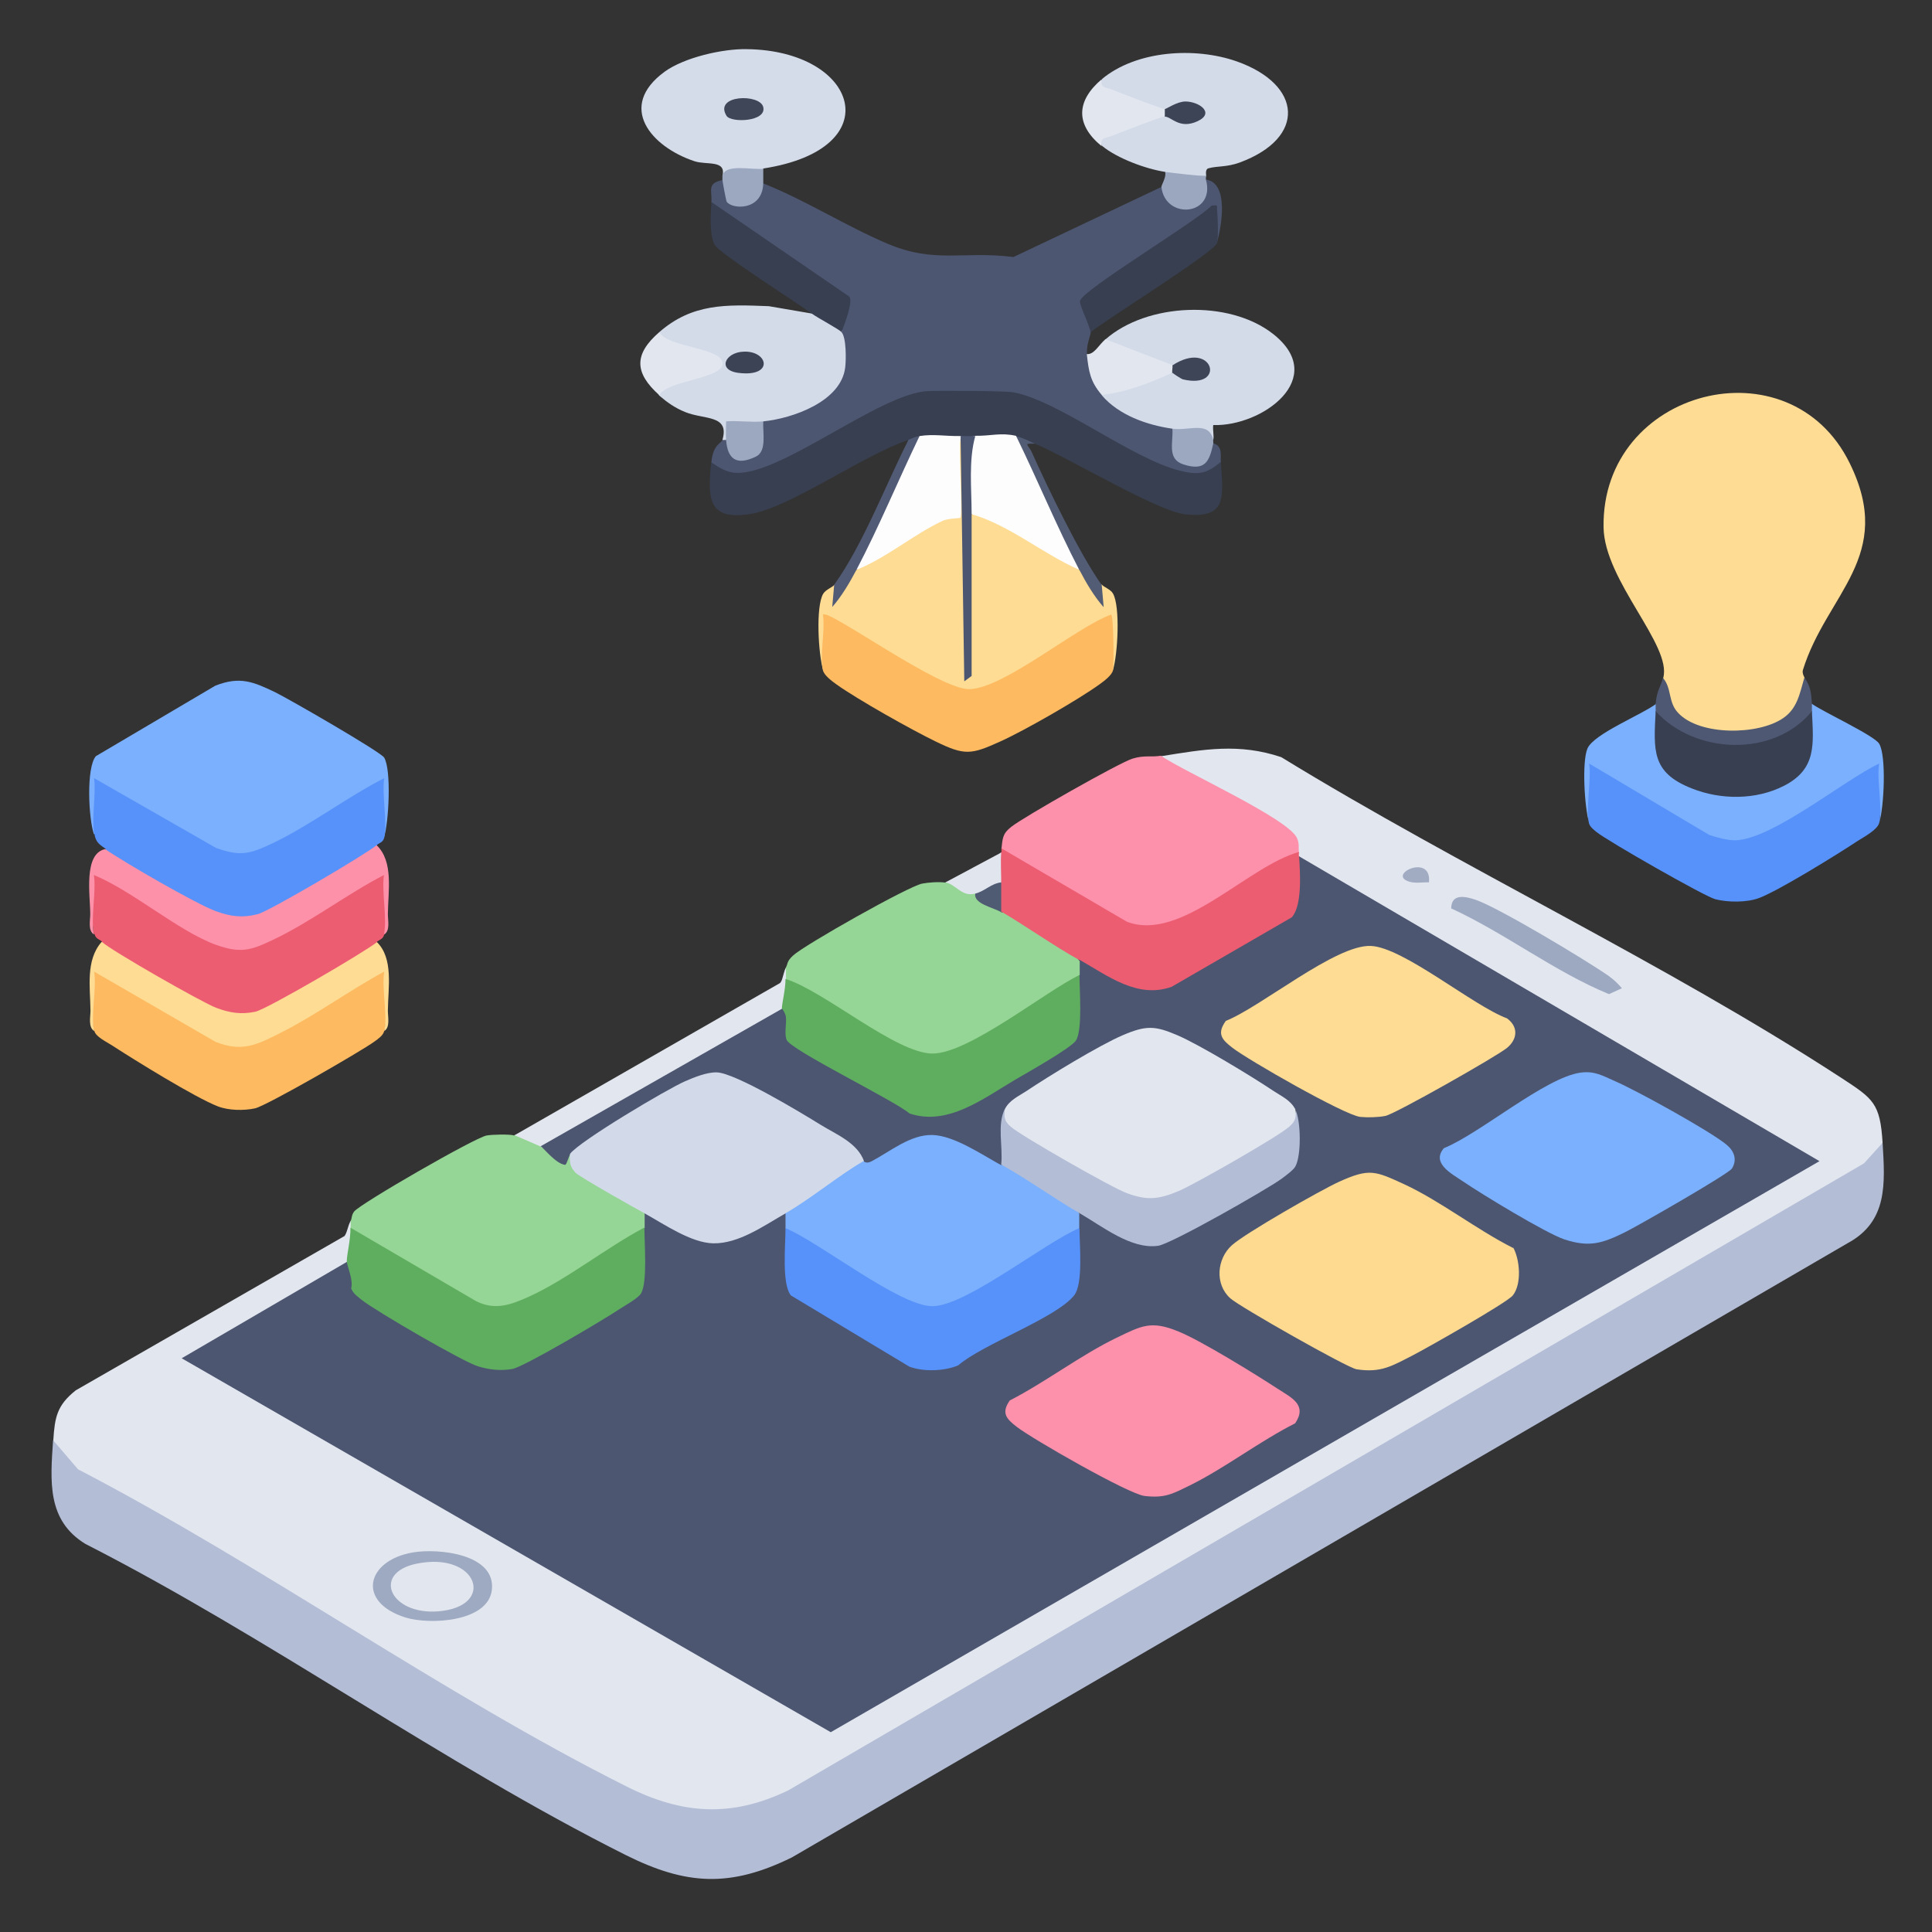 <svg xmlns="http://www.w3.org/2000/svg" id="Layer_1" data-name="Layer 1" viewBox="0 0 79 79"><rect x="0" y="0" width="79" height="79" fill="#333333" stroke="none"/><defs><style>      .cls-1 {        fill: #d3dbe9;      }      .cls-2 {        fill: #e2e6ef;      }      .cls-3 {        fill: #9da9c1;      }      .cls-4 {        fill: #fedc94;      }      .cls-5 {        fill: #4c5671;      }      .cls-6 {        fill: #7bb0fe;      }      .cls-7 {        fill: #3c4456;      }      .cls-8 {        fill: #4e5873;      }      .cls-9 {        fill: #4f5a73;      }      .cls-10 {        fill: #d2dae9;      }      .cls-11 {        fill: #d4dcea;      }      .cls-12 {        fill: #3b4355;      }      .cls-13 {        fill: #b3bdd6;      }      .cls-14 {        fill: #fd91aa;      }      .cls-15 {        fill: #9ca8c0;      }      .cls-16 {        fill: #fdba61;      }      .cls-17 {        fill: #e1e5ee;      }      .cls-18 {        fill: #9eaac1;      }      .cls-19 {        fill: #feda90;      }      .cls-20 {        fill: #9ba7be;      }      .cls-21 {        fill: #fedc93;      }      .cls-22 {        fill: #fd90aa;      }      .cls-23 {        fill: #373f51;      }      .cls-24 {        fill: #3d4557;      }      .cls-25 {        fill: #5fae5f;      }      .cls-26 {        fill: #95d595;      }      .cls-27 {        fill: #3e4657;      }      .cls-28 {        fill: #ec5d71;      }      .cls-29 {        fill: #a1acc3;      }      .cls-30 {        fill: #5792fa;      }      .cls-31 {        fill: #fdfdfd;      }      .cls-32 {        fill: #525c75;      }      .cls-33 {        fill: #525b75;      }    </style></defs><path class="cls-2" d="M76.98,46.72c-.09.5-.27.91-.73,1.18l-43.88,25.58c-2.15,1.09-4.54,1.04-6.67-.06-2.61-1.35-5.21-2.75-7.72-4.29-4.9-3.08-9.89-6.02-14.96-8.81-.42-.42-.77-.82-.84-1.43.06-.94.15-1.43.92-2.04l10.99-6.31c.13-.2.12-.39.25-.62.29.09.29.22,0,.3.43.28.33,1.24-.15,1.37l-.04.38-6.11,3.57,25.92,14.93c13.26-7.64,26.53-15.3,39.8-22.97l-20.44-12.01-.2-.47c-.14-.02-.13-.07,0-.15-.2-.12-.36-.33-.49-.63-1.62-1.08-3.31-2.05-5.08-2.92l-.06-.4c1.74-.28,3.17-.54,4.9.04,7.39,4.53,15.68,8.41,22.91,13.12,1.3.85,1.58,1.03,1.68,2.65Z"></path><path class="cls-13" d="M2.17,58.89l1.02,1.19c7.56,3.93,14.87,9.18,22.45,12.98,2.26,1.13,4.26,1.27,6.59.15l43.99-25.64.76-.84c.1,1.67.22,3.22-1.44,4.11l-43.16,25.11c-2.52,1.24-4.32,1.14-6.8-.1-7.46-3.74-14.62-8.91-22.09-12.72-1.58-.97-1.43-2.57-1.32-4.23Z"></path><path class="cls-21" d="M73.79,27.72c.68,3.29-6.34,3.32-5.78,0,.37-1.33-2.41-3.97-2.44-6.16-.09-5.66,7.62-7.64,10.07-2.61,1.87,3.81-.95,5.32-1.92,8.45-.04.14.07.3.07.32Z"></path><path class="cls-5" d="M29.54,7.34l.2-.02c.16.86.71,1.27,1.16.28l.31-.1c1.74.69,3.35,1.73,5.07,2.46,1.94.83,3.1.29,5.16.55l6.04-2.86c.54.48,1.5,1.18,1.56-.1l.26-.21c.97.13.65,1.92.46,2.58-.25-.17-.36-.51-.32-1.03-1.67,1.12-3.32,2.27-4.94,3.46.29.54.33.95.1,1.23,0,.13-.19.53-.15.91.4.15.74,1.28.61,1.67.55.16,1.08.41,1.61.73.61.09,1.04.3,1.28.64l.21.05c-.13.85.63,1.88,1.11.73l.35-.18c.38.12.28.46.3.76-.34,1.38-2.22.53-3.14.11-3.18-1.96-6.21-3.56-9.93-2.41-1.49.73-2.96,1.5-4.41,2.32-.93.47-2.97,1.39-3.35-.02.07-.73.41-.76.46-.91.04-.13.09-.13.15,0,.13,0,.26.05.32.17.49.93,1.11.05.89-.72l.3-.2.13-.32c1.64-.25,3.42-1.07,2.87-3.04l.2-.28-.22-.21c.16-.39.24-.76.22-1.09l-5.17-3.55-.15-.47c.03-.52-.19-.77.46-.91Z"></path><path class="cls-6" d="M15.7,34.25l-.27-.2-.05-1.66-3.68,2.16c-.98.53-1.91.89-3,.4l-4.5-2.57-.08,1.5-.28.23c-.22-.64-.32-2.72.08-3.19l4.88-2.88c1.01-.4,1.56-.16,2.44.26.52.25,4.34,2.45,4.47,2.68.3.51.19,2.63-.01,3.28Z"></path><path class="cls-26" d="M38.66,36.08c.48-.19.94.08,1.22.46.41.1,1.02.27,1.06.76,1.14.12,2.52,1.04,3.19,1.98.38.33.38.53,0,.61l-.19.44c-1.83,1.39-3.77,2.42-5.82,3.07-1.71-.49-3.33-1.31-4.85-2.46-.62-.22-1-.51-1.15-.89-.07-.14-.07-.29,0-.46.11-.19.03-.26.31-.52.46-.43,4.73-2.84,5.28-2.94.26-.05.7-.08.95-.04Z"></path><path class="cls-22" d="M47.48,30.91c.95.65,5.17,2.55,5.55,3.35.11.24.06.39.08.6-.19.38-.58.67-1.19.87l-2.94,1.81c-1.06.51-1.9.83-3.06.42-.39-.14-4.6-2.6-4.79-2.8l-.18-.46c.05-.42.04-.61.4-.89.5-.4,4.41-2.62,4.96-2.79.49-.15.78-.05,1.17-.12Z"></path><path class="cls-26" d="M21.03,46.42c.43-.14,1.1-.13,1.06.46l.38-.07c.23.35.51.47.84.37.19.15.35.35.49.59l2.51,1.47.04.37c.39.32.39.53,0,.61l-.2.46c-.97.7-2.23,1.44-3.27,2.06-1.2.71-2.19,1.28-3.54.75-.47-.18-4.73-2.66-4.91-2.88l-.09-.39c0-.1,0-.2,0-.3.05-.09.03-.24.14-.38.26-.33,4.95-3.03,5.42-3.11.22-.04.93-.06,1.13,0Z"></path><path class="cls-21" d="M39.27,17.99l.2.04c.03,1.38.05,2.79.06,4.22l.2-1.23.45-.17c1.4.63,2.89,1.34,3.96,2.45.28.07.52.31.72.71l.19-.11c.07.1.37.2.46.37.3.52.2,2.47,0,3.13l-.29-.18c.06-.61.03-1.15-.1-1.63l-3.95,2.39c-1.16.74-2.2.53-3.31-.15l-3.88-2.25-.05,1.63-.27.2c-.2-.66-.31-2.6,0-3.13.1-.17.39-.27.46-.37l.26.05c.16-.39.38-.61.65-.66,1.08-.99,2.54-2.02,3.96-2.41l-.02-2.74.32-.18Z"></path><path class="cls-23" d="M49.92,18.9c.09,1.4.28,2.32-1.45,2.13-1.15-.12-4.78-2.32-6.16-2.89-.33.07-.58-.03-.76-.3-.23.37-1.53.47-1.67,0-.19.29-.42.29-.61,0-.19.46-1.43.39-1.67,0-.21.28-.36.33-.46.15-1.85.62-4.85,2.78-6.47,3.03-1.74.27-1.73-.65-1.59-2.12.26.18.56.37.87.42,1.79.29,6.02-3.27,8.02-3.33.52-.02,3.12-.01,3.46.05,1.86.34,4.82,2.71,6.83,3.21.73.18,1.07.13,1.64-.35Z"></path><path class="cls-28" d="M53.11,34.86c0,.05,0,.1,0,.15.6.51.38,2.17-.09,2.72-.19.22-4.61,2.78-5,2.91-1.3.43-3.24-.2-3.88-1.38-1.08-.6-2.12-1.35-3.19-1.98-.42-.24-.47-1,0-1.22-.49-.24-.41-.91,0-1.22,0-.05,0-.1,0-.15l5.13,3c2.21.85,4.93-2.27,7.03-2.85Z"></path><path class="cls-11" d="M31.21,6.89l-.11.31h-1.56c.17-.68-.66-.44-1.15-.61-1.77-.59-3.17-2.23-1.21-3.66.8-.58,2.37-.94,3.35-.92,4.57.05,5.88,4.08.68,4.88Z"></path><path class="cls-28" d="M3.85,38.21c-.11-.3-.17-2.52-.07-2.59.46-.03.92.14,1.38.5,1.48,1.18,3.05,1.98,4.71,2.43,1.83-.65,3.59-1.59,5.28-2.81.17-.12.39-.2.6-.14.13.04.08,2.34-.04,2.61-.04.19-.19.21-.3.3l.05.34c-.95.74-4.49,2.85-5.57,2.87-1.23.02-4.66-2.06-5.74-2.85l.02-.37c-.1-.09-.26-.11-.3-.3Z"></path><path class="cls-30" d="M3.85,34.1c-.11-.67.08-1.58,0-2.28l4.98,2.85c1.01.37,1.41.24,2.32-.19,1.51-.72,3.05-1.89,4.56-2.66-.1.71.14,1.79,0,2.43-.04.19-.19.21-.3.3l.05.34c-.93.74-4.44,2.82-5.52,2.87-1.27.05-4.49-1.89-5.58-2.66l-.04-.39c-.27-.19-.4-.27-.46-.61Z"></path><path class="cls-16" d="M3.85,42.16c-.15-.4-.18-2.54.1-2.65,1.68.88,3.35,1.82,4.99,2.81.77.32,1.41.16,2.11-.22,1.38-.75,2.73-1.55,4.06-2.39.18-.13.4-.22.63-.16.13.03.1,2.35-.03,2.61-.05.19-.25.32-.4.43-.55.4-4.42,2.63-4.88,2.73s-1.08.09-1.52-.08c-.93-.36-3.4-1.89-4.34-2.5-.2-.13-.66-.35-.71-.58Z"></path><path class="cls-16" d="M33.65,27.41c-.14-.6.1-1.62,0-2.28.22-.25,4.76,3.09,6,3.05,1.43-.05,4.32-2.51,5.78-3.05.11,0,.12,2.08.08,2.28-.05.21-.38.45-.56.58-.86.62-3.07,1.89-4.05,2.33-1.19.54-1.45.58-2.64,0-.99-.48-3.18-1.71-4.05-2.33-.18-.13-.51-.37-.56-.58Z"></path><path class="cls-30" d="M64.97,33.65c-.08-.46-.24-2.51.1-2.64,1.67.89,3.32,1.84,4.94,2.85.96.4,1.73.06,2.6-.4,1.35-.86,2.72-1.68,4.1-2.47.08.02.16.05.21.1.09.1,0,2.23-.08,2.56-.07.28-.62.57-.87.73-.83.55-3.22,2.03-4.04,2.34-.5.19-1.28.18-1.79.05-.45-.12-4.42-2.39-4.86-2.75-.12-.1-.27-.21-.31-.37Z"></path><path class="cls-1" d="M33.19,12.82c.27-.38,1.42.32,1.22.76.2.23.19,1.13.15,1.45-.17,1.39-2.15,2.08-3.35,2.2l-.22.32c-.61-.14-1.05,0-1.3.44h-.15c.3-1.04-.73-.82-1.52-1.14-.42-.17-.73-.39-1.07-.68l-.09-.36c.78-.36,1.57-.67,2.38-.94-.8-.27-1.59-.58-2.37-.92l.09-.37c1.35-1.18,2.74-1.13,4.48-1.06l1.75.3Z"></path><path class="cls-1" d="M45.2,13.88c1.7-1.5,5.05-1.64,6.85-.23,2.31,1.81-.45,3.8-2.44,3.73-.03.19.04.43,0,.61-.49-.18-.89-.23-1.45-.14l-.22-.32c-1.04-.15-2.19-.55-2.89-1.37.25-.33.66-.52,1.22-.58.62-.34,1.17-.45,1.67-.33.19-.15.25-.23,0-.3-.08.15-.2.24-.36.19-.22,0-2.52-.87-2.38-1.25Z"></path><path class="cls-1" d="M45.05,3.24c1.41-1.18,3.81-1.33,5.52-.73,2.69.95,2.86,3.13.11,4.14-.53.19-.88.13-1.26.23-.16.04-.09.29-.1.3-.07.52-1.62.34-1.67-.15-.79-.12-1.96-.55-2.58-1.06l-.24-.37c0-.16,2.6-1.34,2.83-.84.15-.12.15-.22,0-.3-.13.43-2.55-.52-2.63-.64-.17-.25-.19-.29.04-.58Z"></path><path class="cls-6" d="M67.7,29.08l.28.53c-.7,3.52,6.47,3.63,5.83.07l.28-.6c-.31-.04-.29-.19,0-.3.46.33,2.54,1.29,2.75,1.63.3.5.2,2.61,0,3.24.15-.62-.11-1.74,0-2.43-1.46.7-4.37,3.1-5.88,3.14-.34,0-.74-.11-1.07-.22l-4.91-2.92c.1.69-.15,1.8,0,2.43-.19-.63-.3-2.49-.07-3.04.25-.6,2.23-1.39,2.81-1.83.3.04.29.19,0,.3Z"></path><path class="cls-4" d="M15.4,38.51c.7.67.47,1.87.46,2.82,0,.26.1.68-.15.83.15-.63-.11-1.74,0-2.43-1.41.76-2.83,1.8-4.25,2.51-.94.47-1.55.8-2.65.36l-4.96-2.87c.11.69-.15,1.81,0,2.43-.25-.16-.15-.58-.15-.83-.01-.95-.21-2.07.46-2.82.4.37,4.12,2.49,4.68,2.7s1.02.28,1.6.16c.47-.1,4.49-2.45,4.98-2.85Z"></path><path class="cls-14" d="M15.7,38.21c.14-.65-.1-1.73,0-2.43-1.51.78-3.04,1.95-4.56,2.66-.9.43-1.31.55-2.32.19-1.53-.56-3.4-2.2-4.98-2.85.1.71-.14,1.79,0,2.43-.25-.16-.15-.58-.15-.83,0-.76-.29-2.47.61-2.66.74.52,3.75,2.26,4.53,2.54.6.22,1.09.28,1.71.12.47-.12,4.39-2.43,4.86-2.82.7.67.47,1.87.46,2.82,0,.26.1.68-.15.83Z"></path><path class="cls-2" d="M32.13,40.03c.44.22.33,1.15-.15,1.22l.06.2c-3.15,1.93-6.36,3.79-9.63,5.6l-.31-.17c-.06-.03-1.01-.44-1.06-.46l10.85-6.22c.12-.1.12-.4.25-.62,0,.15,0,.3,0,.46Z"></path><path class="cls-23" d="M34.41,13.58c-.1-.12-.96-.57-1.22-.76-.64-.47-3.75-2.44-3.96-2.8-.23-.39-.17-1.27-.14-1.76l5.64,3.87c.16.21-.2,1.14-.32,1.45Z"></path><path class="cls-23" d="M44.59,13.58c-.02-.25-.46-1.11-.43-1.27.08-.45,4.76-3.25,5.38-3.9.31-.04.2.01.23.22.03.25.05,1.09,0,1.3-.09.37-4.55,3.14-5.17,3.65Z"></path><path class="cls-2" d="M45.05,3.24c-.08.37.17.32.41.42.35.14,2.01.78,2.17.8.4.05.39.19,0,.3-.12,0-1.88.68-2.17.8-.24.09-.49.04-.41.42-1.09-.89-1.04-1.86,0-2.74Z"></path><path class="cls-2" d="M26.96,16.16c-1.03-.92-1.04-1.68,0-2.58.33.64,2.59.62,2.59,1.29,0,.62-2.3.69-2.59,1.29Z"></path><path class="cls-8" d="M73.79,27.72c.26.36.27.65.3,1.06,0,.1,0,.2,0,.3-.2,1.24-1.98,1.68-3.1,1.69s-3.04-.45-3.29-1.69c0-.1,0-.2,0-.3.05-.57.19-.65.3-1.06.37.43.2.99.62,1.43.87.94,3.28.92,4.3.21.57-.39.67-.99.86-1.65Z"></path><path class="cls-2" d="M47.94,14.94c.4.09.38.19,0,.3-.89.41-1.92.81-2.89.91-.46-.54-.53-.93-.61-1.67.3.02.46-.34.76-.61l2.74,1.06Z"></path><path class="cls-32" d="M42.31,18.14c-.51-.04-.24.08-.12.35.64,1.43,1.98,4.21,2.86,5.43l.08.91c-.39-.44-.72-1-.99-1.52-.47-.35-.79-.76-.99-1.31-.68-1.24-1.43-2.81-1.59-4.16.27.06.51.2.76.3Z"></path><path class="cls-33" d="M37.6,17.83c-.16,1.36-.92,2.92-1.59,4.16-.2.55-.51.97-.99,1.31-.27.51-.6,1.08-.99,1.52l.08-.91c1.18-1.64,2.11-4.1,3.04-5.93.16-.05.2-.11.46-.15Z"></path><path class="cls-20" d="M49.31,7.19v.15c.41,1.49-1.67,1.67-1.82.3,0-.07.22-.43.15-.61.22.03,1.61.2,1.67.15Z"></path><path class="cls-15" d="M31.21,6.89c0,.2,0,.41,0,.61-.04,1.15-1.31,1.06-1.5.74-.02-.04-.17-.83-.17-.89,0-.05,0-.11,0-.15.09-.53,1.23-.24,1.67-.3Z"></path><path class="cls-15" d="M47.94,17.53c.68.1,1.49-.34,1.67.46-.01.05.01.1,0,.15-.16.72-.32,1.14-1.22.85-.68-.22-.41-.89-.45-1.46Z"></path><path class="cls-17" d="M40.94,36.08c-.11.44-.69.81-1.06.46-.55.15-.79-.38-1.22-.46l2.28-1.22c-.03.39,0,.82,0,1.22Z"></path><path class="cls-5" d="M53.11,35.01l21.29,12.47-40.43,23.35-26.54-15.29,6.77-3.95c.37.03.55.41.54,1.13.17.32,4.18,2.61,4.74,2.8.45.15.84.24,1.32.18s4.79-2.52,5.12-2.93c.18-.68.23-1.4.14-2.14l.3-.41v-.61l.33-.16c1.84,1.35,3.25,1.4,5.1.01l.35.15c.45,0,.43.51,0,.61l.28.28c-.07.76-.02,1.5.14,2.23.17.22,4.37,2.73,4.77,2.87,1.04.39,1.85-.08,2.68-.67l2.76-1.45c1.02-.51,1.39-1.48,1.09-2.91l.3-.36c-.45,0-.43-.51,0-.61l.33-.16c.89.72,1.84,1.12,2.85,1.2.56-.09,5.05-2.6,5.35-3.03.1-.14.3-1.48.33-1.76.02-.17,0-.34-.04-.5-.11.06-.24.09-.35.02-1.32-.93-2.71-1.85-4.17-2.56-1.29-.63-1.64-.59-2.91.05-1.41.7-2.75,1.59-4.04,2.47l-.38.02-.06.43c.17.5.5,1.64-.09,1.85l-.31.18c-1.95-1.39-3.08-1.36-5.01,0-.23.07-.31-.08-.31-.33l-.34-.02c-1.52-1.42-3.73-2.56-5.7-3.31-2.01.67-3.88,1.7-5.62,3.1l-.36-.07c-.1.14-.16.47-.23.45-.38-.05-.87-.69-.99-.76l9.88-5.63c.43-.1.57.27.45,1.1.09.26,3.66,2.2,4.19,2.46,1.51.75,1.64.77,3.26-.03.53-.26,3.56-2.01,3.84-2.37.14-.75.2-1.51.18-2.28l.24-.26v-.61c1.15.65,2.36,1.6,3.76,1.1l4.91-2.84c.44-.49.34-1.84.3-2.51Z"></path><path class="cls-25" d="M26.35,50.22c0,.64.13,2.22-.14,2.67-.12.2-.65.49-.88.64-.61.41-3.91,2.37-4.39,2.45s-.93.03-1.39-.11c-.59-.17-4.2-2.27-4.75-2.71-.17-.14-.36-.26-.44-.48.1-.34-.18-.93-.18-1.11,0-.27.16-.89.15-1.37l5.13,3c.78.4,1.44.15,2.17-.18,1.53-.69,3.19-2.02,4.71-2.82Z"></path><path class="cls-18" d="M16.88,63.48c1.04-.18,3.42.06,3.23,1.55-.17,1.29-2.52,1.42-3.53,1.11-2.01-.63-1.61-2.33.3-2.66Z"></path><path class="cls-3" d="M59.34,37.14c.01-.62.59-.49,1.02-.34.96.34,4.46,2.44,5.41,3.1.21.15.39.32.55.51l-.53.24c-2.25-.93-4.24-2.49-6.46-3.51Z"></path><path class="cls-29" d="M58.43,36.08c-.26-.01-.56.05-.81-.03-.93-.29.94-1.18.81.03Z"></path><path class="cls-15" d="M31.21,17.23c-.03.44.16,1.22-.3,1.44-.81.39-1.16.09-1.22-.68-.02-.25,0-.51,0-.76.49-.04,1.04.05,1.52,0Z"></path><path class="cls-25" d="M31.97,41.25c0-.22.15-.78.15-1.22,1.57.48,4.52,3.05,6.01,3.05s4.58-2.52,6.01-3.21c0,.64.13,2.22-.14,2.67-.19.31-2.03,1.34-2.49,1.61-1.29.76-2.76,1.91-4.32,1.38-.63-.54-4.9-2.61-5.03-3.02-.09-.27,0-.61-.02-.9-.02-.2-.16-.35-.16-.37Z"></path><path class="cls-9" d="M40.94,36.08v1.22c-.33-.2-1.14-.34-1.06-.76.41-.11.64-.41,1.06-.46Z"></path><path class="cls-10" d="M35.32,47.48l-.07.39c-.31.26-2.55,1.82-2.71,1.85-.15.03-.29-.04-.41-.11-.9.51-1.92,1.25-2.97,1.23-.9-.02-2-.78-2.81-1.23-.44-.24-2.63-1.47-2.82-1.66-.23-.24-.25-.45-.22-.77.39-.52,3.97-2.65,4.71-2.97.37-.16.88-.37,1.29-.36.75.02,3.45,1.65,4.24,2.14.65.4,1.51.74,1.78,1.49Z"></path><path class="cls-31" d="M41.55,17.83c.88,1.8,1.66,3.7,2.58,5.47-1.52-.67-2.82-1.81-4.41-2.28-.11-.05-.2-.09-.2-.15-.04-.47-.11-2.79.12-2.95.07-.05.15-.08.23-.1.66.01,1.04-.14,1.67,0Z"></path><path class="cls-31" d="M39.27,17.83c.13.04.13.09,0,.15-.08.45.11,3.07,0,3.19-.03.03-.48.02-.71.12-1.17.54-2.32,1.53-3.54,2.01.93-1.77,1.71-3.67,2.58-5.47.58-.09,1.05.01,1.67,0Z"></path><path class="cls-5" d="M39.88,17.83c-.28.99-.15,2.15-.15,3.19,0,2.2,0,4.41,0,6.62l-.3.22-.15-9.88v-.15c.2,0,.41,0,.61,0Z"></path><path class="cls-27" d="M29.71,4.74c-.54-.87,1.37-.92,1.5-.36.14.6-1.31.65-1.5.36Z"></path><path class="cls-12" d="M30.4,14.38c1.01-.05,1.26,1.04-.18.87-.91-.1-.58-.84.18-.87Z"></path><path class="cls-24" d="M47.94,14.94c1.67-1.09,2.23,1.01.42.57-.06-.02-.4-.24-.42-.27-.03-.06.02-.21,0-.3Z"></path><path class="cls-7" d="M47.63,4.76v-.3c.06,0,.5-.31.84-.31.56,0,1.23.47.49.81s-1.07-.2-1.33-.19Z"></path><path class="cls-23" d="M74.09,29.08c.06,1.33.21,2.36-1.14,3.05-1.15.59-2.59.58-3.77.11-1.66-.65-1.56-1.56-1.48-3.16,1.61,1.78,4.84,1.9,6.39,0Z"></path><path class="cls-19" d="M61.88,51.02c.27.5.35,1.48-.02,1.95-.24.3-3.51,2.15-4.09,2.45-.83.42-1.29.73-2.3.57-.38-.06-4.77-2.55-5.16-2.9-.65-.58-.55-1.62.06-2.17.54-.49,3.64-2.26,4.39-2.6,1.24-.56,1.47-.44,2.65.1,1.49.69,2.97,1.86,4.46,2.61Z"></path><path class="cls-22" d="M41.3,57.26c1.46-.75,2.89-1.85,4.36-2.56,1.02-.49,1.41-.72,2.54-.25.93.38,3.13,1.74,4.05,2.34.55.36,1.22.65.71,1.41-1.45.73-2.87,1.83-4.31,2.54-.7.34-1.01.53-1.85.43-.64-.07-4.59-2.33-5.23-2.83-.43-.33-.64-.57-.27-1.09Z"></path><path class="cls-21" d="M50.11,41.75c1.45-.57,4.51-3.14,5.95-3.07,1.33.06,4.18,2.45,5.56,2.96.47.34.44.85,0,1.21-.41.34-4.57,2.7-4.97,2.78-.3.06-.73.07-1.03.04-.64-.07-4.59-2.33-5.23-2.83-.43-.33-.64-.57-.27-1.09Z"></path><path class="cls-6" d="M64.63,43.86c.57-.08.91.13,1.41.35.88.38,3.87,2.03,4.55,2.59.31.25.46.61.23.98-.13.22-3.87,2.36-4.38,2.61-.9.44-1.43.63-2.47.29-.75-.25-3.4-1.86-4.16-2.38-.46-.31-1.29-.74-.77-1.35,1.48-.6,4.14-2.89,5.59-3.09Z"></path><path class="cls-6" d="M40.94,47.63c1.12.07,2.55,1.05,3.19,1.98v.61l-.11.38c-.12.17-3.16,1.99-3.6,2.23-2.18,1.2-2.51,1.12-4.65-.06-.49-.27-3.34-1.94-3.54-2.18l-.11-.37v-.61c1.02-.58,2.26-1.61,3.19-2.13.02,0,.1.13.34,0,.77-.41,1.58-1.09,2.47-1.07s2.04.81,2.81,1.23Z"></path><path class="cls-2" d="M52.96,45.35c.06.24.11.6,0,.83-.27.65-5.01,3.14-5.95,3.13s-4.88-2.12-5.58-2.78c-.41-.39-.51-.58-.34-1.18.18-.36.55-.52.87-.73.91-.61,2.99-1.88,3.95-2.29s1.32-.39,2.23,0,3.04,1.68,3.95,2.29c.32.21.68.37.87.73Z"></path><path class="cls-30" d="M44.14,50.22c0,.69.16,2.28-.22,2.75-.74.93-3.72,1.98-4.74,2.86-.56.24-1.43.27-2,.05l-4.84-2.91c-.38-.47-.22-2.06-.22-2.75,1.4.58,4.64,3.18,6,3.19s4.57-2.58,6.01-3.19Z"></path><path class="cls-13" d="M52.96,45.35c.24.47.26,1.92,0,2.36-.09.15-.41.38-.57.5-.61.44-4.49,2.65-5.03,2.73-1.11.16-2.29-.8-3.23-1.34-1.07-.62-2.11-1.38-3.19-1.98.08-.74-.18-1.62.15-2.28-.04.35-.03.5.25.74.42.37,4.17,2.51,4.74,2.71.84.31,1.31.25,2.12-.09.64-.27,4.06-2.22,4.52-2.63.28-.25.28-.39.25-.74Z"></path><path class="cls-2" d="M17.03,63.94c2.52-.52,3.28,1.77.87,1.95-1.96.14-2.7-1.57-.87-1.95Z"></path></svg>